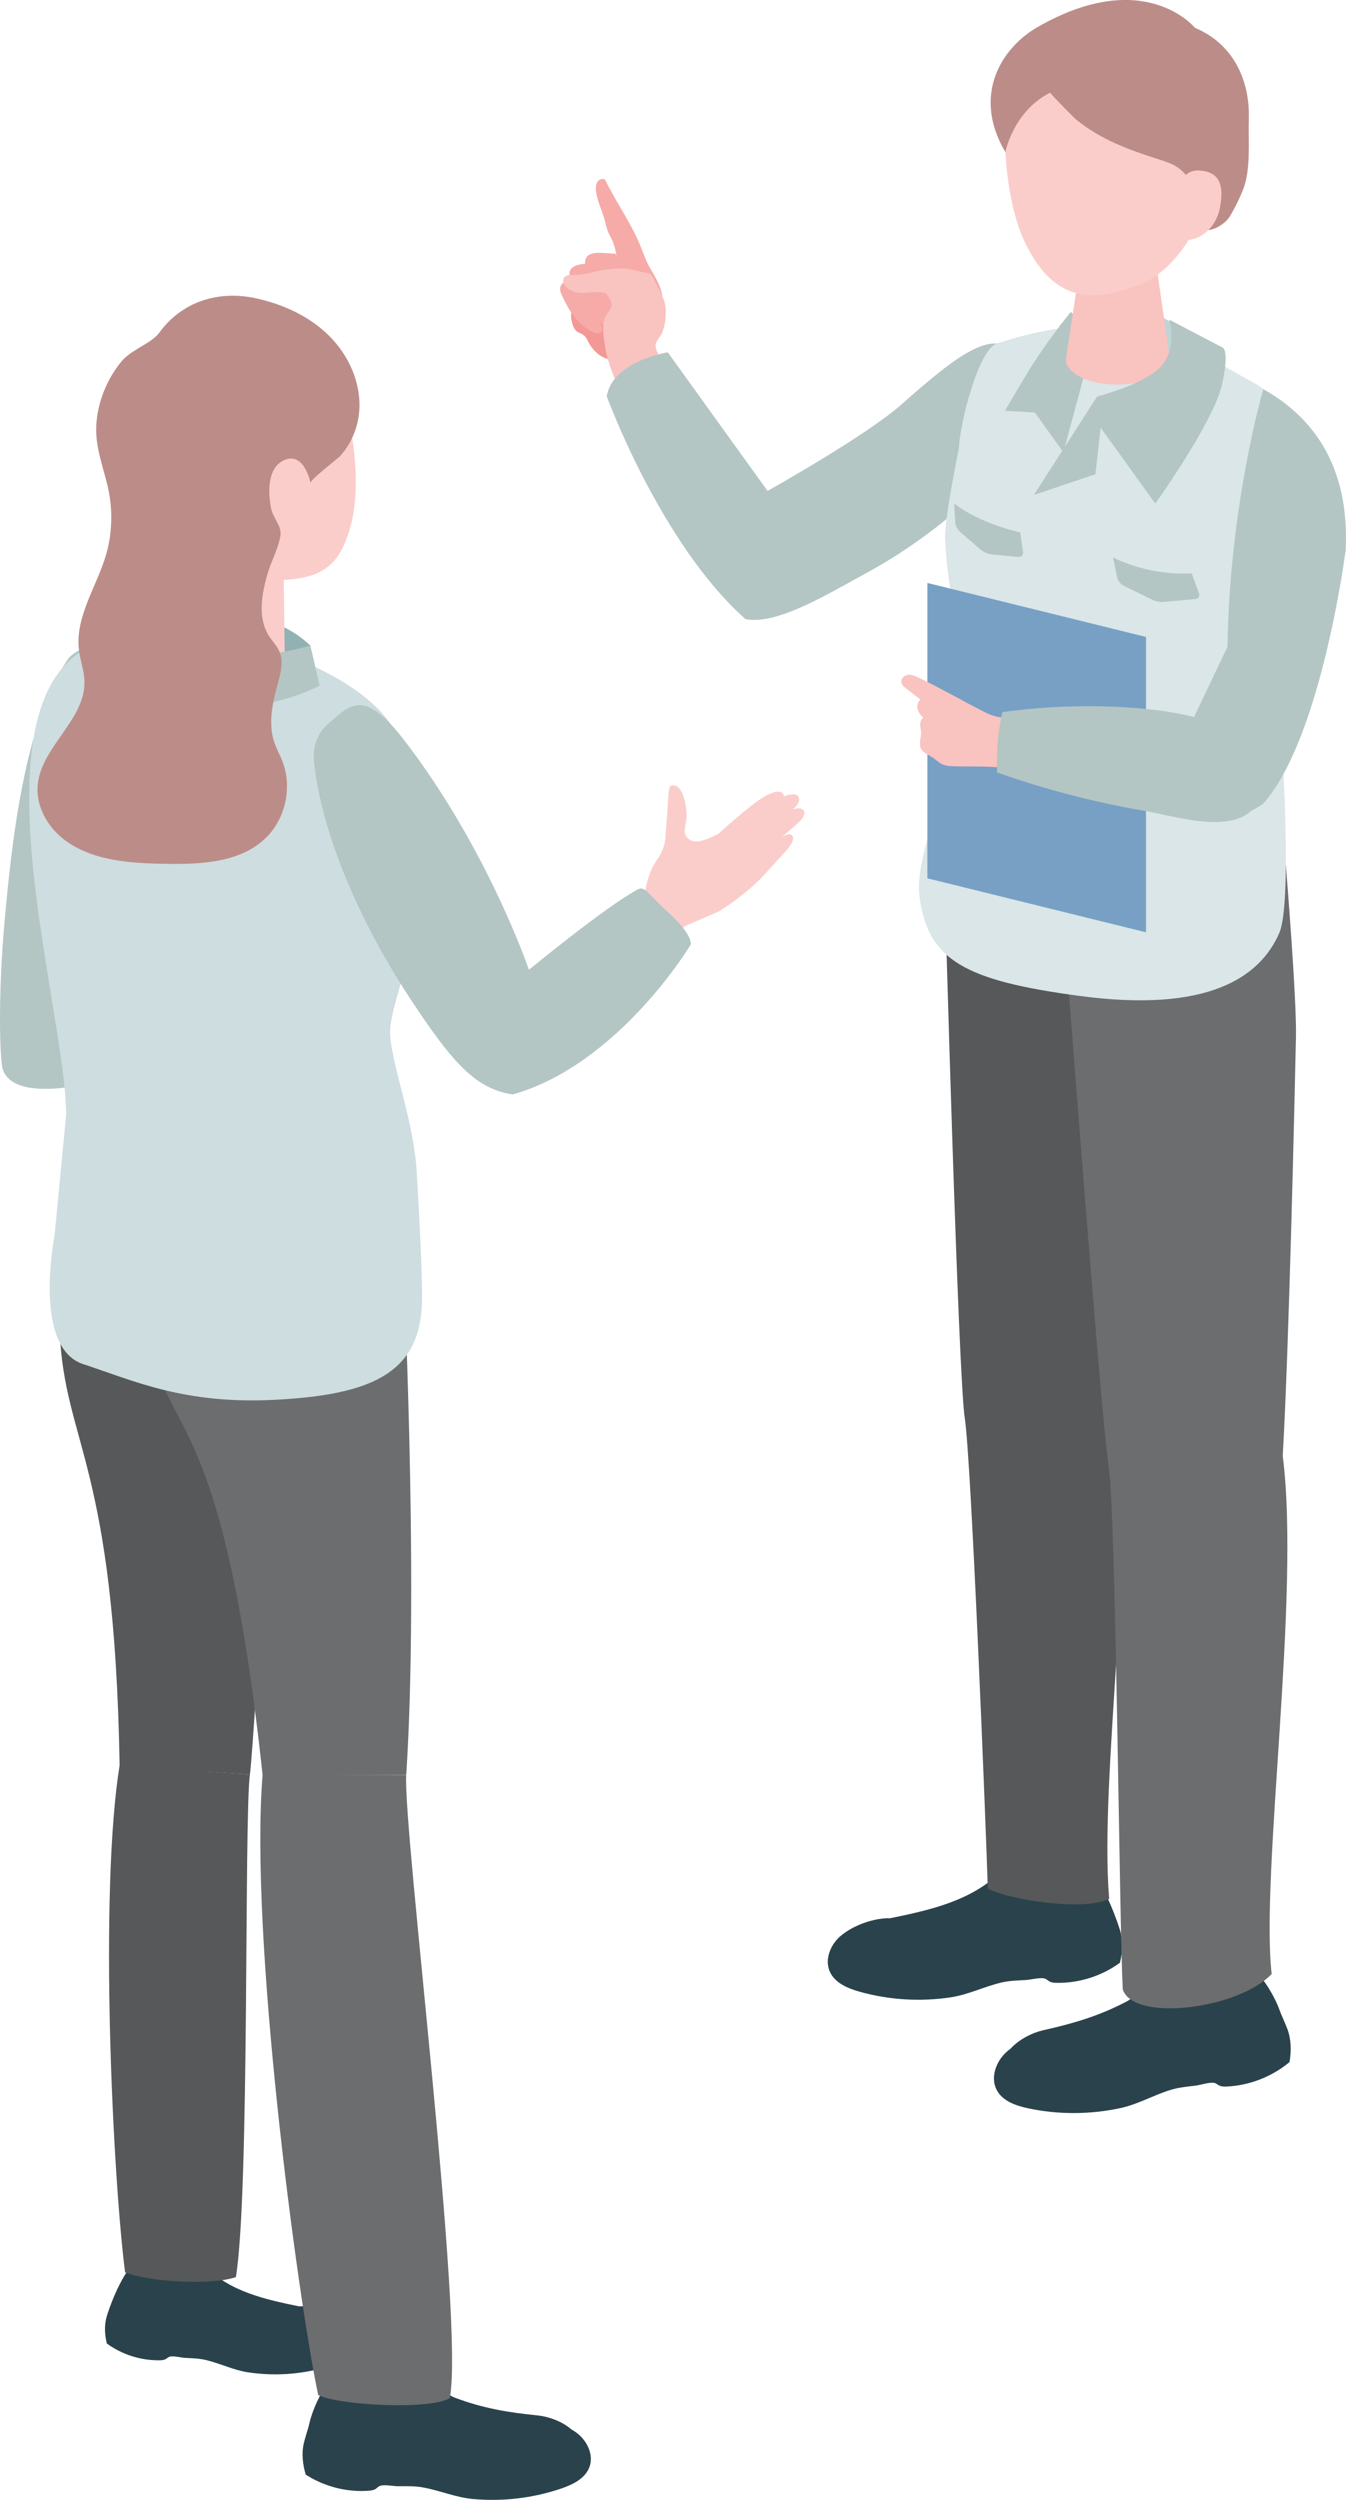 <svg width="63" height="117" viewBox="0 0 63 117" fill="none" xmlns="http://www.w3.org/2000/svg">
<g clip-path="url(#clip0_938_33630)">
<path d="M39.396 90.563C39.995 90.088 40.865 89.78 41.625 89.772C41.612 89.778 41.598 89.785 41.585 89.792C43.531 89.394 45.553 88.962 46.973 87.47C47.31 87.116 47.884 86.823 48.566 86.694C49.519 86.517 50.389 86.718 50.746 87.154C51.746 88.147 52.372 90.173 52.423 90.339C52.568 90.826 52.54 91.366 52.419 91.859C51.568 92.481 50.514 92.816 49.463 92.801C49.344 92.799 49.219 92.792 49.116 92.733C49.05 92.695 48.996 92.64 48.926 92.61C48.735 92.524 48.261 92.652 48.038 92.666C47.63 92.692 47.261 92.693 46.856 92.789C46.059 92.979 45.306 93.358 44.494 93.479C43.072 93.689 41.615 93.604 40.229 93.214C39.672 93.057 39.073 92.804 38.838 92.271C38.577 91.682 38.892 90.963 39.395 90.563H39.396Z" fill="#2A424B"/>
<path d="M47.098 96.045C47.162 95.987 47.232 95.931 47.304 95.876C47.706 95.435 48.337 95.129 48.809 95.023C50.241 94.7 51.427 94.359 52.751 93.663C52.976 93.545 53.123 93.347 53.36 93.222C53.715 93.036 54.035 92.776 54.265 92.447C54.548 92.04 55.076 91.656 55.741 91.42C56.669 91.092 57.571 91.158 57.995 91.538C59.444 92.59 59.935 94.198 59.935 94.198C59.935 94.198 60.194 94.789 60.261 94.972C60.439 95.456 60.444 96.002 60.355 96.51C59.532 97.193 58.489 97.602 57.425 97.653C57.305 97.658 57.178 97.66 57.07 97.607C57 97.574 56.943 97.52 56.872 97.494C56.672 97.421 56.201 97.579 55.976 97.608C55.565 97.661 55.193 97.687 54.79 97.81C53.996 98.053 53.26 98.487 52.444 98.661C51.019 98.967 49.54 98.975 48.115 98.671C47.543 98.548 46.92 98.333 46.648 97.808C46.346 97.229 46.619 96.481 47.101 96.043L47.098 96.045Z" fill="#2A424B"/>
<path d="M26.9 15.403C27.008 15.569 27.151 15.57 27.293 15.668C27.45 15.775 27.492 15.94 27.589 16.102C27.792 16.442 28.108 16.726 28.499 16.816C28.838 16.895 29.207 16.852 29.554 16.896C29.645 16.908 29.742 16.913 29.825 16.876C29.906 16.838 29.963 16.761 30.014 16.688C30.253 16.341 30.444 15.885 30.256 15.507C30.178 15.35 30.045 15.23 29.914 15.114C29.615 14.848 29.315 14.581 29.016 14.315C28.863 14.18 28.709 14.043 28.525 13.961C28.188 13.81 27.799 13.858 27.442 13.951C27.262 13.997 27.083 14.057 26.939 14.175C26.634 14.427 26.7 15.099 26.902 15.406L26.9 15.403Z" fill="#F49895"/>
<path d="M28.503 8.769C28.44 8.649 28.379 8.53 28.322 8.41C28.208 8.331 28.039 8.395 27.963 8.509C27.887 8.625 27.882 8.774 27.893 8.912C27.938 9.389 28.18 9.847 28.305 10.308C28.356 10.494 28.391 10.686 28.466 10.864C28.518 10.99 28.591 11.108 28.648 11.233C28.802 11.564 28.851 11.933 28.901 12.295C28.895 12.251 28.496 12.639 28.483 12.791C28.466 12.97 28.483 13.35 28.659 13.43C29.398 13.768 30.06 14.185 30.906 14.12C30.945 14.117 30.989 14.11 31.011 14.077C31.028 14.052 31.026 14.019 31.023 13.989C30.97 13.491 30.725 13.047 30.473 12.627C30.233 12.224 30.117 11.849 29.943 11.432C29.561 10.518 28.973 9.655 28.505 8.767L28.503 8.769Z" fill="#F6ABA8"/>
<path d="M27.476 12.012C27.386 12.116 27.354 12.278 27.412 12.524C27.616 13.406 27.82 14.055 28.495 14.665C28.576 14.739 28.662 14.81 28.767 14.841C28.872 14.872 28.999 14.848 29.062 14.757C29.138 14.648 29.089 14.498 29.031 14.376C28.894 14.088 28.718 13.819 28.579 13.532C28.402 13.165 28.376 13.085 28.759 13.027C28.909 13.004 28.969 12.816 28.974 12.663C28.982 12.417 28.936 12.171 28.843 11.943C28.833 11.918 28.821 11.89 28.798 11.878C28.781 11.87 28.761 11.868 28.742 11.868C28.359 11.863 27.715 11.73 27.474 12.01L27.476 12.012Z" fill="#F6ABA8"/>
<path d="M26.71 12.61C26.636 12.725 26.624 12.89 26.714 13.126C27.032 13.972 27.318 14.589 28.068 15.105C28.157 15.166 28.252 15.228 28.36 15.243C28.469 15.26 28.591 15.219 28.641 15.122C28.702 15.002 28.635 14.86 28.562 14.748C28.387 14.479 28.179 14.237 28.003 13.97C27.78 13.628 27.744 13.553 28.117 13.446C28.262 13.403 28.298 13.21 28.283 13.056C28.259 12.812 28.181 12.572 28.059 12.361C28.046 12.337 28.03 12.311 28.005 12.303C27.986 12.296 27.968 12.297 27.948 12.301C27.567 12.347 26.91 12.301 26.71 12.61Z" fill="#F6ABA8"/>
<path d="M26.256 13.355C26.197 13.464 26.199 13.614 26.299 13.821C26.651 14.563 26.954 15.098 27.671 15.506C27.758 15.555 27.847 15.603 27.945 15.608C28.044 15.615 28.152 15.569 28.191 15.477C28.237 15.364 28.166 15.241 28.091 15.145C27.913 14.916 27.707 14.713 27.529 14.486C27.302 14.195 27.263 14.129 27.592 14.002C27.72 13.953 27.737 13.775 27.714 13.638C27.675 13.42 27.585 13.209 27.46 13.027C27.446 13.006 27.429 12.986 27.406 12.979C27.389 12.974 27.37 12.979 27.353 12.98C27.013 13.05 26.416 13.059 26.258 13.355H26.256Z" fill="#F6ABA8"/>
<path d="M31.085 14.078C31.08 14.061 31.074 14.043 31.067 14.026C30.93 13.671 30.738 13.331 30.559 12.994C30.523 12.928 30.485 12.858 30.42 12.818C30.38 12.794 30.331 12.784 30.283 12.776C29.931 12.707 29.561 12.595 29.203 12.566C28.882 12.54 28.574 12.622 28.259 12.622C27.78 12.723 27.333 12.875 26.843 12.868C26.685 12.866 26.501 12.861 26.406 12.988C26.294 13.138 26.401 13.358 26.545 13.478C27.039 13.89 27.635 13.601 28.205 13.688C28.256 13.695 28.306 13.707 28.349 13.734C28.396 13.765 28.43 13.815 28.46 13.862C28.581 14.055 28.716 14.238 28.582 14.447C28.464 14.633 28.335 14.758 28.279 14.982C28.178 15.393 28.266 15.831 28.325 16.241C28.455 17.028 28.772 17.761 29.117 18.472C29.132 18.501 29.149 18.534 29.18 18.546C29.209 18.558 29.242 18.546 29.271 18.534C30.024 18.24 30.732 17.828 31.36 17.317C31.143 17.083 30.634 16.47 30.688 16.118C30.715 15.944 30.94 15.714 31.008 15.535C31.085 15.328 31.134 15.11 31.15 14.887C31.172 14.606 31.177 14.342 31.087 14.076L31.085 14.078Z" fill="#F9C3C0"/>
<path d="M28.398 18.547C28.398 18.547 30.917 25.447 34.891 28.975C36.344 29.267 38.688 27.835 40.526 26.834C44.646 24.591 47.433 21.484 48.514 19.764C49.318 18.484 48.176 17.158 47.514 16.488C46.438 15.395 44.872 16.555 42.185 18.935C40.523 20.406 35.926 22.976 35.926 22.976L31.255 16.488C31.255 16.488 28.664 16.905 28.398 18.549V18.547Z" fill="#B3C6C4"/>
<path d="M44.238 42.276C44.238 42.276 44.849 64.393 45.155 66.356C45.463 68.319 46.152 85.638 46.235 88.397C47.293 88.934 50.757 89.453 51.915 88.87C51.434 83.035 53.235 71.941 52.17 66.417C52.309 64.775 51.602 55.815 51.444 52.594C51.394 48.832 51.211 44.89 51.211 44.89L48.667 42.145L44.236 42.276H44.238Z" fill="#565859"/>
<path d="M49.791 43.314C49.791 43.314 51.539 66.432 51.888 68.615C52.236 70.799 52.389 90.035 52.551 93.108C53.062 94.648 57.967 94.031 59.521 92.384C58.993 87.707 60.875 74.655 60.039 68.142C60.336 62.939 60.592 51.549 60.656 48.616C60.712 46.878 60.182 40.464 60.182 40.464L49.791 43.314Z" fill="#6B6D6E"/>
<path d="M59.88 43.659C60.487 42.258 60 34.914 60 34.914L60.15 21.308C60.453 20.005 60.018 18.634 58.637 17.889C55.464 16.181 52.997 14.031 46.662 16.073C45.794 16.353 44.919 19.849 44.886 20.953C44.886 20.953 44.203 24.245 44.237 25.206C44.335 27.917 45.007 29.228 45.154 32.842C45.247 35.131 42.746 39.609 43.035 41.935C43.407 44.927 45.13 45.892 50.561 46.615C56.522 47.408 58.972 45.752 59.88 43.661V43.659Z" fill="#DAE6E7"/>
<path d="M49.604 15.225C50.462 14.297 53.796 13.872 55.368 15.551C55.482 16.372 55.648 16.906 55.648 16.906L52.767 17.95L49.675 17.509C49.675 17.509 49.525 15.862 49.602 15.225H49.604Z" fill="#BFD4D5"/>
<path d="M43.406 41.106L53.639 43.633V29.81L43.406 27.283V41.106Z" fill="#78A0C5"/>
<path d="M44.484 32.479C43.999 32.22 43.508 31.962 43.004 31.719C42.849 31.645 42.687 31.57 42.518 31.582C42.349 31.596 42.174 31.733 42.186 31.905C42.196 32.045 42.315 32.148 42.425 32.232C42.647 32.403 42.868 32.575 43.09 32.746C42.951 32.835 42.907 33.028 42.948 33.187C42.99 33.347 43.098 33.479 43.215 33.597C43.076 33.682 43.046 33.877 43.081 34.038C43.171 34.431 43.031 34.547 43.065 34.904C43.092 35.188 43.423 35.305 43.66 35.459C43.806 35.553 43.931 35.683 44.087 35.76C44.28 35.856 44.501 35.861 44.716 35.866C45.779 35.89 46.724 35.808 47.759 36.1C47.93 35.483 48.194 34.42 48.424 33.824C47.651 33.583 46.849 33.715 46.128 33.349C45.571 33.067 45.029 32.772 44.484 32.479Z" fill="#F9C3C0"/>
<path d="M46.671 36.151C46.634 35.206 46.715 34.254 46.911 33.33C50.939 32.744 56.834 33.026 58.254 34.739C58.401 34.917 58.733 34.811 58.877 34.992C58.985 35.127 59.009 35.308 59.029 35.481C59.095 36.057 59.161 36.651 58.997 37.207C58.372 39.312 55.113 38.213 53.625 37.96C51.262 37.557 48.932 36.952 46.671 36.154V36.151Z" fill="#B3C6C4"/>
<path d="M54.98 35.459L57.453 30.273C57.548 23.585 59.13 18.212 59.13 18.212C62.224 19.953 63.129 22.789 62.984 25.747C62.984 25.747 61.848 34.611 59.098 37.641C55.647 39.858 54.98 35.457 54.98 35.457V35.459Z" fill="#B3C6C4"/>
<path d="M15.875 108.594C15.376 108.197 14.648 107.939 14.014 107.934C14.025 107.939 14.036 107.946 14.047 107.951C12.423 107.618 10.734 107.258 9.547 106.012C9.266 105.716 8.787 105.47 8.217 105.364C7.422 105.216 6.694 105.385 6.396 105.749C5.562 106.578 5.037 108.269 4.996 108.409C4.875 108.816 4.898 109.267 5 109.679C5.711 110.198 6.591 110.478 7.469 110.465C7.569 110.465 7.672 110.456 7.758 110.408C7.813 110.378 7.858 110.33 7.916 110.306C8.077 110.234 8.473 110.342 8.657 110.352C8.997 110.372 9.305 110.374 9.644 110.454C10.309 110.612 10.938 110.929 11.617 111.03C12.805 111.206 14.022 111.134 15.178 110.81C15.643 110.678 16.144 110.468 16.341 110.022C16.559 109.53 16.295 108.929 15.875 108.595V108.594Z" fill="#2A424B"/>
<path d="M26.95 113.83C26.881 113.782 26.808 113.736 26.734 113.692C26.299 113.316 25.659 113.097 25.195 113.049C23.787 112.906 22.611 112.718 21.265 112.205C21.035 112.118 20.873 111.946 20.633 111.853C20.272 111.717 19.935 111.505 19.678 111.214C19.361 110.857 18.81 110.551 18.148 110.403C17.222 110.196 16.366 110.365 16.002 110.779C14.734 111.954 14.448 113.553 14.448 113.553C14.448 113.553 14.267 114.15 14.223 114.333C14.108 114.816 14.166 115.341 14.31 115.816C15.175 116.374 16.222 116.644 17.246 116.571C17.363 116.562 17.483 116.549 17.581 116.485C17.644 116.446 17.693 116.388 17.759 116.354C17.942 116.26 18.41 116.359 18.629 116.359C19.028 116.361 19.387 116.342 19.788 116.414C20.577 116.554 21.331 116.884 22.132 116.957C23.532 117.083 24.948 116.919 26.28 116.463C26.815 116.279 27.387 116 27.587 115.467C27.81 114.878 27.463 114.192 26.95 113.83Z" fill="#2A424B"/>
<path d="M12.657 45.556L3.849 46.068L7.014 32.676C7.405 31.372 7.105 30.181 5.779 30.012C4.726 29.877 3.475 30.426 3.193 30.834C1.14 33.798 0.529 39.452 0.175 43.574C0.009 45.509 -0.082 48.523 0.101 49.947C0.864 53.067 12.35 47.982 12.35 47.982L12.658 45.556H12.657Z" fill="#B3C6C4"/>
<path d="M4.203 44.573L2.704 36.341C2.704 36.341 2.243 40.944 3.851 46.066C3.973 45.55 4.205 44.573 4.205 44.573H4.203Z" fill="#91B1B3"/>
<path d="M11.696 83.055C11.42 85.181 11.696 102.576 11.041 106.571C9.868 106.976 6.915 106.786 5.855 106.349C5.278 101.853 4.633 88.593 5.6 82.607L11.694 83.055H11.696Z" fill="#565859"/>
<path d="M5.599 82.636C5.359 68.417 3.015 67.6 2.79 62.266C2.651 58.637 3.433 57.408 3.433 57.408L6.769 58.503L13.037 60.89C13.037 60.89 11.961 80.927 11.697 83.055L5.601 82.636H5.599Z" fill="#565859"/>
<path d="M19.012 83.076C18.867 85.709 21.739 108.609 21.053 112.239C20.06 112.806 15.859 112.567 14.893 112.093C13.886 107.28 11.671 90.486 12.292 83.059L19.012 83.077V83.076Z" fill="#6B6D6E"/>
<path d="M12.293 83.092C10.475 66.206 7.859 67.186 7.155 63.195C6.552 59.8 7.04 59.074 7.04 59.074L11.795 56.56L18.849 58.652C18.849 58.652 19.621 73.809 19.014 83.073L12.293 83.092Z" fill="#6B6D6E"/>
<path d="M7.8 29.265C7.8 29.265 11.872 27.703 14.52 30.208C14.705 30.999 14.959 32.084 14.959 32.084C14.959 32.084 11.083 34.429 7.057 31.867C7.228 31.172 7.801 29.265 7.801 29.265H7.8Z" fill="#91B1B3"/>
<path d="M19.74 61.188C19.819 59.901 19.506 54.902 19.506 54.902C19.398 52.494 18.232 49.591 18.259 48.236C18.289 46.706 20.571 41.4 19.811 40.073C18.728 38.178 18.584 36.756 18.533 34.292C16.876 31.135 9.644 28.809 5.418 29.879C-2.055 31.147 3.095 46.97 3.095 52.183L2.553 57.837C2.553 57.837 1.512 63.062 3.892 63.843C6.271 64.624 8.634 65.746 12.951 65.509C17.269 65.272 19.547 64.322 19.741 61.19L19.74 61.188Z" fill="#CEDDDF"/>
<path d="M15.955 18.427C15.51 17.375 14.181 15.96 10.761 16.24C7.341 16.52 6.618 19.071 6.799 22.085C6.902 23.799 7.6 25.239 8.69 26.143C8.994 26.396 9.114 26.811 9.021 27.198C8.764 28.257 8.309 30.152 8.309 30.152C8.317 30.772 9.446 31.367 10.832 31.476C12.218 31.587 13.335 31.174 13.327 30.552L13.281 27.143C15.144 27.037 15.972 26.424 16.458 24.426C16.928 22.492 16.464 19.632 15.953 18.424L15.955 18.427Z" fill="#FACDCB"/>
<path d="M7.801 29.266C7.801 29.266 9.52 31.658 14.521 30.209L14.96 32.085C14.96 32.085 10.522 34.549 7.154 31.497C7.329 30.646 7.801 29.266 7.801 29.266Z" fill="#B3C6C4"/>
<path d="M5.167 24.974C5.124 25.322 5.053 25.666 4.953 26.001C4.508 27.487 3.503 28.888 3.696 30.429C3.757 30.911 3.935 31.374 3.952 31.86C4.021 33.69 1.892 34.961 1.76 36.787C1.696 37.689 2.161 38.578 2.843 39.164C3.525 39.752 4.4 40.069 5.282 40.233C6.126 40.391 6.988 40.418 7.846 40.43C9.469 40.452 11.261 40.357 12.434 39.224C13.365 38.325 13.69 36.842 13.219 35.63C13.102 35.328 12.94 35.044 12.837 34.735C12.544 33.857 12.754 32.897 12.999 32.003C13.136 31.504 13.282 30.957 13.075 30.484C12.96 30.221 12.75 30.014 12.595 29.773C12.043 28.919 12.248 27.791 12.535 26.816C12.7 26.259 13.036 25.645 13.124 25.078C13.197 24.598 12.789 24.284 12.689 23.79C12.507 22.881 12.571 21.847 13.322 21.526C13.693 21.367 14.011 21.512 14.224 21.837C14.331 21.997 14.409 22.18 14.473 22.363C14.485 22.397 14.511 22.546 14.543 22.595C14.548 22.604 14.553 22.609 14.559 22.611C14.377 22.551 15.809 21.471 15.942 21.321C16.442 20.753 16.753 20.01 16.814 19.255C16.919 17.945 16.33 16.634 15.401 15.713C14.473 14.792 13.234 14.232 11.962 13.957C10.242 13.584 8.523 14.098 7.456 15.569C7.089 16.075 6.143 16.357 5.686 16.914C5.075 17.659 4.671 18.58 4.54 19.539C4.38 20.714 4.757 21.599 5.026 22.7C5.207 23.441 5.255 24.217 5.163 24.976L5.167 24.974Z" fill="#BC8D88"/>
<path d="M26.833 48.616L32.042 43.353L33.646 42.654C34.305 42.256 35.21 41.556 35.728 40.985C36.292 40.365 36.718 39.907 36.85 39.75C37.048 39.516 37.226 39.217 37.05 39.077C36.918 38.972 36.598 39.179 36.598 39.179C36.598 39.179 37.376 38.506 37.476 38.398C37.576 38.291 37.739 38.056 37.595 37.906C37.451 37.756 37.114 37.884 37.114 37.884C37.434 37.605 37.453 37.39 37.344 37.25C37.209 37.074 36.691 37.267 36.691 37.267C36.691 37.267 36.696 36.842 35.946 37.188C35.271 37.501 33.628 39.024 33.628 39.024C33.218 39.217 32.825 39.417 32.484 39.377C32.274 39.353 32.086 39.167 32.047 38.957C32.023 38.829 32.138 38.371 32.14 38.239C32.145 37.886 32.022 36.684 31.456 36.761C31.426 36.765 31.394 36.775 31.372 36.797C31.346 36.823 31.336 36.859 31.329 36.895C31.28 37.127 31.272 37.378 31.26 37.612C31.233 38.111 31.184 38.61 31.15 39.109C31.15 39.121 31.15 39.133 31.148 39.147C31.131 39.543 30.984 39.916 30.752 40.237C30.195 41.007 30.158 42.121 30.158 42.121L26.127 45.318L26.834 48.617L26.833 48.616Z" fill="#FACDCB"/>
<path d="M29.822 41.643C28.346 42.434 24.756 45.387 24.756 45.387C24.756 45.387 22.846 39.758 18.941 34.67C17.02 32.167 16.387 33.001 15.399 33.842C14.61 34.511 14.656 35.326 14.714 35.806C15.128 39.294 16.983 43.365 19.182 46.713C21.216 49.81 22.287 50.959 23.998 51.223C28.977 49.809 32.323 44.22 32.323 44.22C32.323 44.22 32.52 43.822 31.201 42.627C30.252 41.768 30.196 41.441 29.822 41.641V41.643Z" fill="#B3C6C4"/>
<path d="M50.117 14.597C50.117 14.597 48.904 16.097 48.105 17.426C47.306 18.754 47.037 19.224 47.037 19.224L48.437 19.307L49.774 21.168L51.255 15.641L50.116 14.598L50.117 14.597Z" fill="#B3C6C4"/>
<path d="M52.405 11.651C53.583 11.663 54.202 12.338 54.197 12.917L54.756 16.806C54.695 17.478 53.557 18.012 52.215 17.999C50.873 17.985 49.834 17.43 49.895 16.758L50.516 12.704C50.57 12.114 51.229 11.639 52.407 11.65L52.405 11.651Z" fill="#F9C3C0"/>
<path d="M52.255 1.335C55.824 1.147 56.968 3.79 57.163 7.072C56.404 10.964 54.71 12.829 53.306 13.336C51.595 13.955 49.455 14.542 47.931 11.255C47.023 9.3 46.844 5.816 47.201 4.441C47.513 3.241 48.685 1.524 52.253 1.335H52.255Z" fill="#FACDCB"/>
<path d="M49.155 4.335C49.123 4.352 50.272 5.516 50.343 5.574C51.514 6.536 52.835 7.012 54.255 7.465C54.554 7.561 54.857 7.658 55.118 7.834C55.322 7.973 55.493 8.157 55.644 8.354C56.182 9.053 56.436 9.888 56.475 10.765C56.802 10.802 57.348 10.471 57.543 10.155C57.785 9.765 57.988 9.35 58.164 8.924C58.565 7.949 58.419 6.62 58.452 5.562C58.506 3.705 57.687 2.035 55.932 1.304C55.932 1.304 53.572 -1.609 48.558 1.27C46.904 2.218 45.466 4.427 47.058 7.124C47.058 7.124 47.407 5.227 49.154 4.335H49.155Z" fill="#BC8D88"/>
<path d="M55.159 9.109C55.159 9.109 55.147 7.886 56.196 7.983C57.09 8.065 57.296 8.677 57.102 9.709C56.905 10.741 56.125 11.233 55.501 11.241C54.876 11.25 55.16 9.109 55.16 9.109H55.159Z" fill="#FACDCB"/>
<path d="M48.391 23.164L51.352 18.557C51.352 18.557 53.684 17.963 54.399 17.088C55.113 16.213 54.729 14.959 54.729 14.959L57.179 16.244C57.179 16.244 57.594 16.234 57.195 18.002C56.795 19.77 54.074 23.567 54.074 23.567L51.513 20.011L51.273 22.193L48.392 23.164H48.391Z" fill="#B3C6C4"/>
<path d="M52.098 26.095L52.289 27.034C52.318 27.174 52.456 27.347 52.599 27.415L53.939 28.07C54.081 28.14 54.306 28.186 54.44 28.174L55.965 28.035C56.099 28.023 56.164 27.897 56.114 27.757L55.777 26.833C54.689 26.913 53.211 26.651 52.098 26.093V26.095Z" fill="#B3C6C4"/>
<path d="M44.662 23.567L44.711 24.461C44.718 24.597 44.826 24.797 44.95 24.903L45.899 25.723C46.023 25.831 46.241 25.93 46.382 25.944L47.663 26.065C47.803 26.079 47.903 25.976 47.883 25.836L47.751 24.922C46.69 24.664 45.49 24.213 44.662 23.565V23.567Z" fill="#B3C6C4"/>
</g>
<defs>
<clipPath id="clip0_938_33630">
<rect width="63" height="117" fill="white"/>
</clipPath>
</defs>
</svg>
